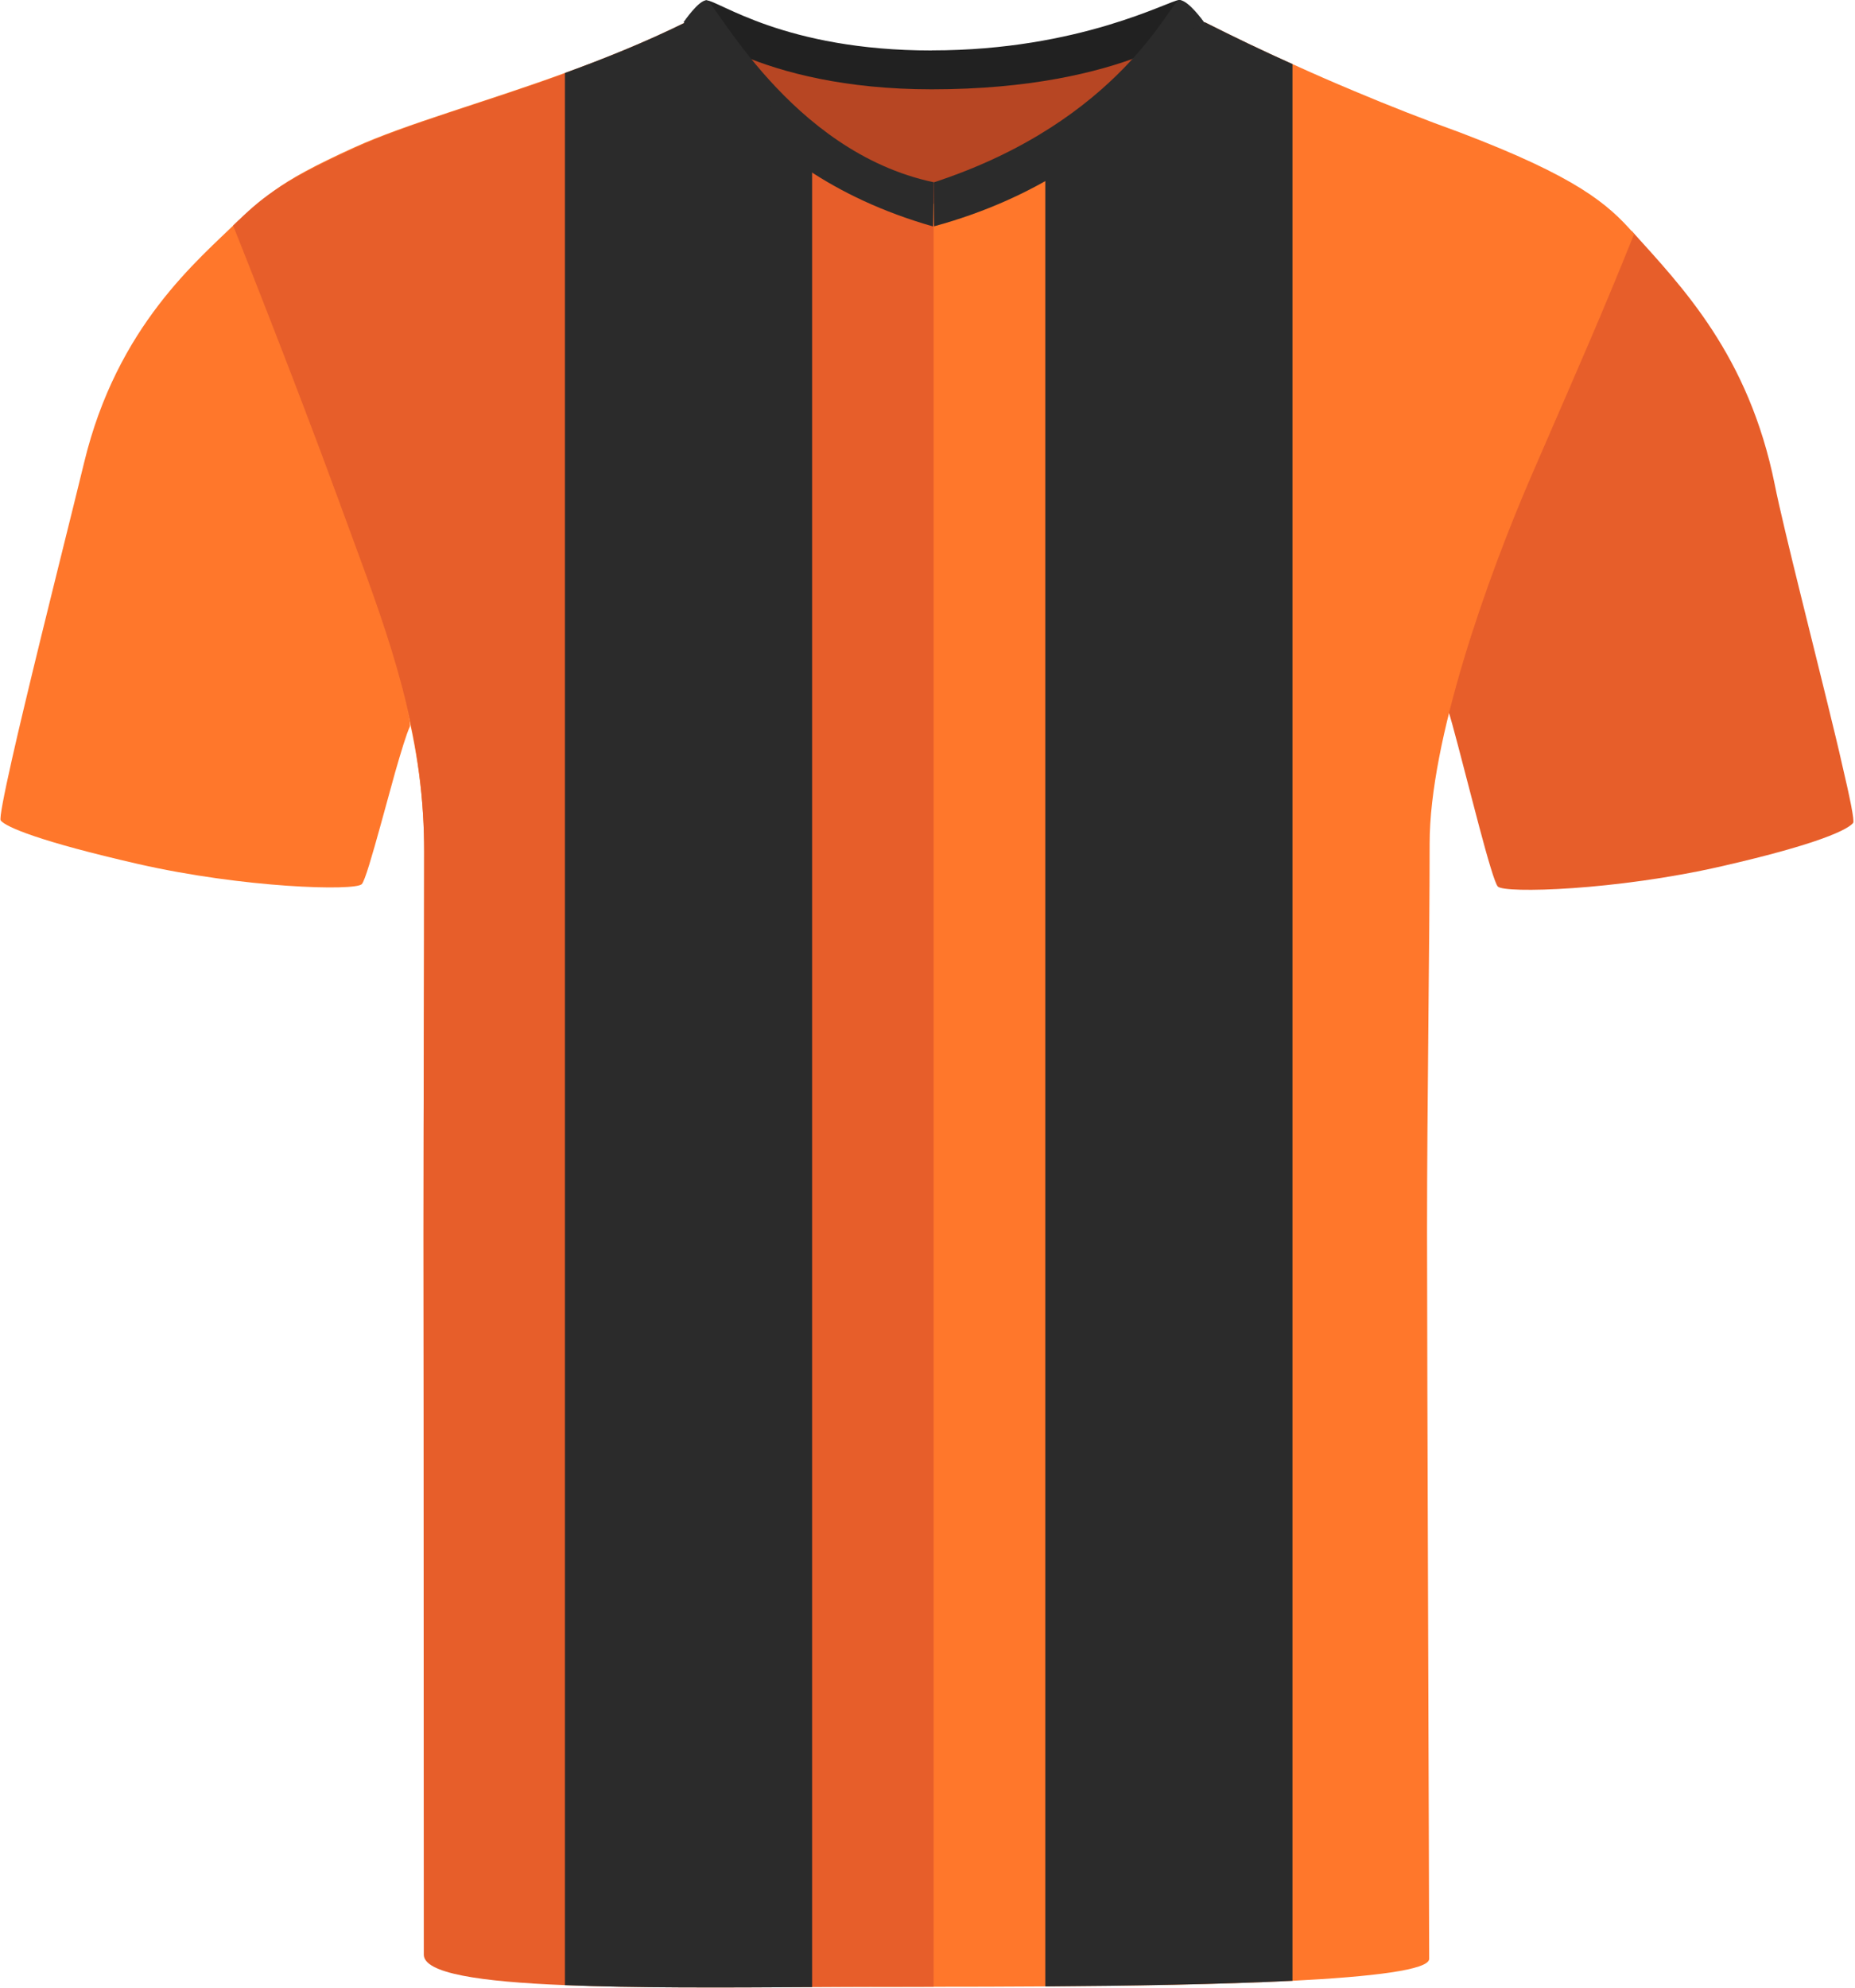 <?xml version="1.0" encoding="UTF-8"?><svg id="uuid-2577e08f-9c18-41ec-8442-1f7d64cd0144" xmlns="http://www.w3.org/2000/svg" viewBox="0 0 200.69 214.94"><defs><style>.uuid-eb2dbed9-17e9-4354-ac35-c6a07aa429f4{fill:#e75e2a;}.uuid-7fc1d253-2e6f-4363-bf40-620c195d969c{fill:#ff772b;}.uuid-538ea2fe-e2d0-46c4-89da-d7107f3d0a2d{fill:#b74623;}.uuid-2d26b56c-c255-47f6-9e58-8072d3a94d2b{fill:#212121;}.uuid-860bc28b-14bd-4a09-a011-73bce155967b{fill:#2b2b2b;}</style></defs><path class="uuid-7fc1d253-2e6f-4363-bf40-620c195d969c" d="m44.34,78.58c-.37.78-.94,2.68-1.59,4.93-.5,1.81-1.06,3.86-1.58,5.74-.9,3.25-1.7,6.03-2.03,6.36-.75.76-12.8.42-24.2-2.18-10.67-2.44-14.3-4-14.86-4.7-.16-.2.36-2.82,1.22-6.65.38-1.69.83-3.61,1.32-5.66,2.29-9.62,5.44-22.06,6.48-26.39,3.58-14.84,12.34-21.9,16.75-26.24,0,0,3.57,11.55,9.79,27.57,6.23,16.03,9,26.59,8.7,27.22Z"/><path class="uuid-eb2dbed9-17e9-4354-ac35-c6a07aa429f4" d="m200.5,88.98c-.56.7-3.57,2.26-14.25,4.7h0c-11.4,2.61-23.45,2.95-24.2,2.19-.31-.31-1.11-3.06-2-6.41-.28-1.05-.57-2.17-.86-3.28-1.02-3.9-2.01-7.79-2.48-9.27-.21-.66,1.59-8.09,7.81-24.11,6.23-16.03,12-27.84,12-27.84,5.48,6.08,12.67,13.45,15.49,27.45.97,4.87,4.41,18.22,6.61,27.37.23.96.45,1.88.64,2.74.87,3.7,1.4,6.26,1.23,6.46Z"/><path class="uuid-7fc1d253-2e6f-4363-bf40-620c195d969c" d="m176.8,25.29c-3.59,8.94-5.78,13.84-11.03,25.95-5.01,11.55-11.1,28.88-11.1,39.98s-.28,27.89-.28,41.96.23,72.35.23,78.65c0,1.2-6.17,1.93-14.79,2.37-7.82.39-17.66.55-26.74.61-4.3.03-8.42.04-12.08.04h-5.96c-2.3,0-4.72-.01-7.19-.02-9.05-.04-18.88-.18-26.74-.67-8.83-.54-15.19-1.52-15.19-3.26,0-6.88-.11-60.76-.11-77.36v-.02c0-16.59.07-27.13.07-41.46,0-1.34-.04-2.65-.12-3.94-.02-.39-.05-.77-.08-1.16-.97-11.87-5.15-21.5-9.34-32.97-2.41-6.59-5.13-14-7.24-19.72-.07-.18-.14-.35-.21-.54-1.96-5.33-3.35-9.07-3.35-9.07,1.33-1.59,2.4-2.78,4.09-4.02,1.82-1.34,4.36-2.73,8.67-4.69,5.63-2.56,13.85-4.8,22.81-8.06,4.24-1.54,8.65-3.31,13.02-5.46.06-.03.13-.03.21-.01h0c1.44.34,6.05,7.71,13.5,12.58.21.13.42.27.63.39.33.2.65.4.98.59t0,0c.33.18.67.37,1.01.54.72.38,1.48.73,2.26,1.04.23.1.46.19.69.27.16.06.33.12.5.17.3.11.61.21.91.3.02.01.04.01.06.02.37.1.74.2,1.11.29.4.1.8.18,1.2.25.41.08.82.14,1.23.19.83.11,1.69.17,2.56.17h.09c4.43,0,8.45-1.23,11.99-3.04,7.31-3.71,12.61-9.82,15.38-12.48.95-.92,1.6-1.42,1.93-1.28,3.11,1.57,6.25,3.08,9.43,4.5,2.21,1.01,4.43,1.98,6.66,2.91,3.81,1.61,7.66,3.11,11.55,4.52,12.56,4.78,15.95,7.7,18.76,10.93Z"/><path class="uuid-eb2dbed9-17e9-4354-ac35-c6a07aa429f4" d="m101.01,19.21v195.63c-1.42,0-2.84,0-4.26.01h-1.7c-2.41,0-4.81.02-7.19.03-9.88.06-19.32.1-26.74-.21-9.18-.37-15.27-1.27-15.27-3.3,0-4.9-.03-61.2-.03-77.83v-.02c0-16.59.07-27.13.07-41.46,0-1.34-.04-2.65-.12-3.94-.02-.39-.05-.77-.08-1.16-.91-11.87-4.92-21.52-9.1-33-2.39-6.53-5.23-13.93-7.48-19.69-.07-.18-.14-.35-.21-.54-2.13-5.47-3.68-9.34-3.68-9.34,1.51-1.47,2.71-2.59,4.42-3.75,1.93-1.33,4.51-2.71,8.91-4.71,4.76-2.17,11.38-4.11,18.74-6.63,1.26-.43,2.53-.88,3.83-1.36,4.3-1.55,8.78-3.35,13.23-5.52h.02c.21-.11.52.07.95.46,1.93,1.76,6.14,7.88,12.54,12.09.21.15.42.29.63.42.33.2.65.4.98.59t0,0c.33.18.67.37,1.01.54.72.38,1.48.73,2.26,1.04.23.1.46.19.69.27.16.06.33.12.5.17.3.11.61.21.91.3.02.01.04.01.06.02.37.1.74.2,1.11.29.4.1.8.18,1.2.25.41.08.82.14,1.23.19.84.1,1.69.15,2.56.15Z"/><g id="uuid-d32d8967-c81c-456e-91f8-e921e9f75d16"><path class="uuid-538ea2fe-e2d0-46c4-89da-d7107f3d0a2d" d="m79.93,5.26c.59-1.59,10.34,2.68,19.3,2.68s21.75-3.72,23.19-2.15-8.2,16.25-22.1,16.25-21.41-14.01-20.39-16.78"/></g><g id="uuid-6872efde-4588-45e2-b567-78c441b7b698"><path class="uuid-2d26b56c-c255-47f6-9e58-8072d3a94d2b" d="m100.82,5.45C116.87,5.45,126.58,0,127.57,0c.78.04,2.67,2.39,2.67,2.39,0,0-8.28,7.27-29.43,7.27-18.83,0-26.83-7.27-26.83-7.27,0,0,1.77-2.35,2.45-2.35,1.32,0,8.42,5.42,24.38,5.42"/></g><g id="uuid-6ef2c35b-d51d-4528-aa65-274f91e3d09c"><path class="uuid-860bc28b-14bd-4a09-a011-73bce155967b" d="m76.44.03c.88,0,8.98,16.38,24.58,19.68l-.07,4.78c-22.05-6.29-26.97-22.11-26.97-22.11,0,0,1.57-2.35,2.46-2.35"/></g><g id="uuid-2ea4b549-e41c-4ae0-91cc-a6733afefc06"><path class="uuid-860bc28b-14bd-4a09-a011-73bce155967b" d="m127.58,0c1.01,0,2.67,2.39,2.67,2.39,0,0-7.05,16.04-29.18,22.08-.04.01-.04-4.75-.04-4.75C121.36,13.06,126.67,0,127.58,0"/></g><path class="uuid-860bc28b-14bd-4a09-a011-73bce155967b" d="m139.83,6.93v207.27c-7.82.39-17.66.55-26.74.61V16.19c7.31-3.71,12.61-9.82,15.38-12.48.95-.92,1.6-1.42,1.93-1.28,3.11,1.57,6.25,3.08,9.43,4.5Z"/><path class="uuid-860bc28b-14bd-4a09-a011-73bce155967b" d="m87.86,14.97v199.91c-9.88.06-19.32.1-26.74-.21V7.89c4.24-1.54,8.65-3.31,13.02-5.46.06-.03.13-.03.21-.01h.02c.21-.11.52.07.95.46,1.93,1.76,6.14,7.88,12.54,12.09Z"/></svg>